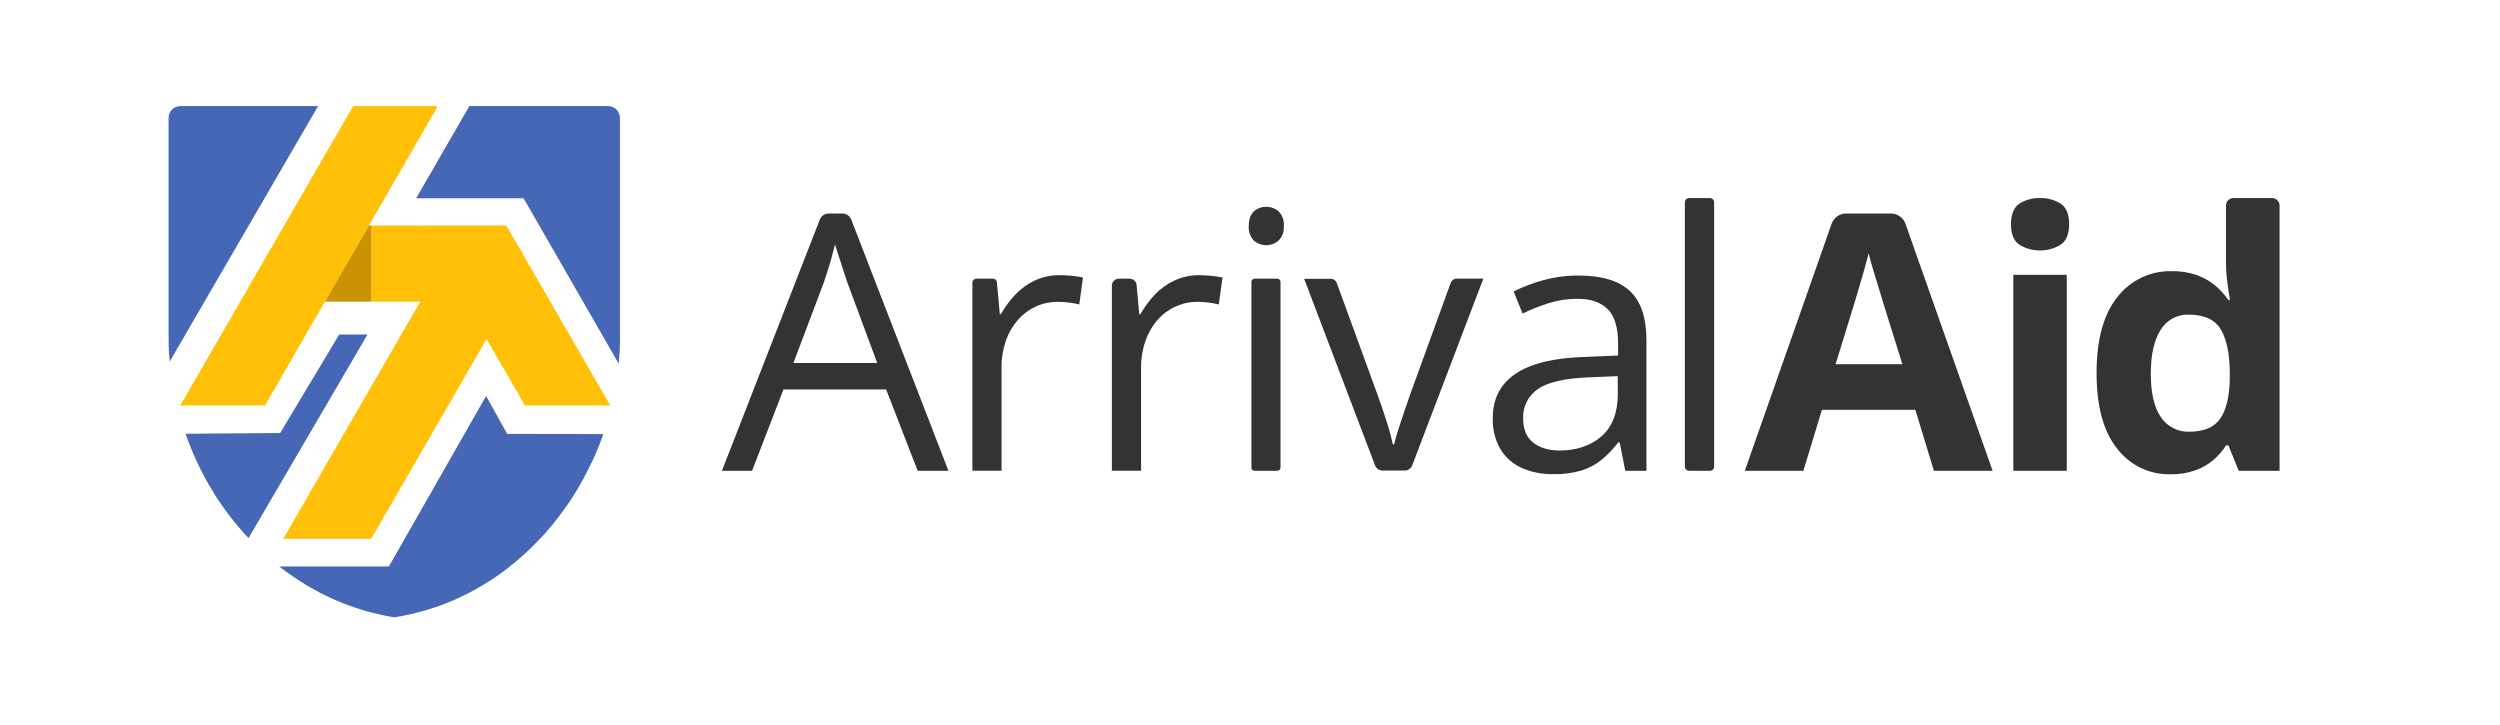 <svg width="200" height="58" viewBox="0 0 200 58" fill="none" xmlns="http://www.w3.org/2000/svg">
<path d="M73.415 37.663L70.892 31.156H62.676L60.166 37.663H57.755L65.585 17.566C65.64 17.424 65.736 17.302 65.861 17.216C65.986 17.129 66.133 17.082 66.285 17.08H67.387C67.541 17.08 67.691 17.127 67.818 17.213C67.945 17.3 68.043 17.423 68.099 17.566L75.876 37.663H73.415ZM70.177 29.038L67.779 22.576L67.506 21.75C67.38 21.365 67.252 20.968 67.121 20.557C66.99 20.146 66.883 19.814 66.799 19.562C66.706 19.945 66.603 20.326 66.498 20.704C66.393 21.082 66.283 21.434 66.18 21.757C66.078 22.079 65.989 22.352 65.914 22.576L63.474 29.038H70.177Z" fill="#333333"/>
<path d="M84.773 22.016C85.085 22.016 85.407 22.032 85.74 22.065C86.042 22.092 86.342 22.137 86.639 22.198L86.342 24.357C86.066 24.288 85.785 24.236 85.502 24.203C85.214 24.167 84.924 24.148 84.633 24.147C84.029 24.142 83.431 24.267 82.88 24.514C82.332 24.763 81.842 25.126 81.444 25.578C81.016 26.067 80.687 26.634 80.475 27.248C80.234 27.944 80.115 28.677 80.125 29.414V37.658H77.79V22.606C77.79 22.524 77.823 22.445 77.882 22.387C77.94 22.329 78.019 22.296 78.101 22.296H79.441C79.519 22.296 79.594 22.324 79.651 22.377C79.709 22.429 79.745 22.501 79.752 22.578L79.985 25.128H80.079C80.395 24.56 80.781 24.034 81.23 23.564C81.675 23.094 82.205 22.711 82.791 22.436C83.412 22.15 84.09 22.006 84.773 22.016Z" fill="#333333"/>
<path d="M95.933 22.016C96.244 22.016 96.566 22.032 96.902 22.065C97.203 22.092 97.502 22.137 97.799 22.198L97.504 24.357C97.228 24.288 96.947 24.236 96.664 24.203C96.375 24.167 96.084 24.148 95.793 24.147C95.192 24.144 94.597 24.271 94.049 24.518C93.5 24.768 93.01 25.131 92.611 25.583C92.185 26.072 91.856 26.639 91.644 27.252C91.4 27.948 91.278 28.68 91.285 29.417V37.66H88.95V22.852C88.951 22.704 89.01 22.563 89.114 22.459C89.218 22.355 89.359 22.297 89.506 22.296H90.377C90.516 22.296 90.649 22.348 90.752 22.442C90.854 22.535 90.918 22.664 90.93 22.802L91.138 25.137H91.236C91.552 24.57 91.938 24.044 92.384 23.573C92.831 23.102 93.361 22.72 93.949 22.445C94.57 22.155 95.248 22.009 95.933 22.016Z" fill="#333333"/>
<path d="M101.305 16.548C101.67 16.541 102.023 16.674 102.293 16.919C102.442 17.072 102.556 17.256 102.627 17.457C102.699 17.659 102.726 17.874 102.706 18.087C102.722 18.297 102.694 18.508 102.623 18.706C102.552 18.905 102.439 19.086 102.293 19.238C102.018 19.481 101.664 19.616 101.297 19.616C100.93 19.616 100.576 19.481 100.301 19.238C100.159 19.084 100.05 18.902 99.981 18.704C99.912 18.506 99.885 18.296 99.902 18.087C99.902 17.564 100.035 17.174 100.301 16.919C100.575 16.67 100.935 16.537 101.305 16.548ZM102.44 22.55V37.408C102.44 37.441 102.434 37.474 102.421 37.505C102.409 37.536 102.39 37.564 102.367 37.588C102.343 37.611 102.315 37.63 102.285 37.643C102.254 37.656 102.221 37.663 102.188 37.663H100.367C100.299 37.663 100.234 37.636 100.187 37.588C100.139 37.54 100.112 37.476 100.112 37.408V22.55C100.112 22.483 100.139 22.418 100.187 22.37C100.234 22.323 100.299 22.296 100.367 22.296H102.188C102.221 22.296 102.254 22.302 102.285 22.315C102.315 22.328 102.343 22.347 102.367 22.371C102.39 22.394 102.409 22.422 102.421 22.453C102.434 22.484 102.44 22.517 102.44 22.55Z" fill="#333333"/>
<path d="M110.009 37.245L104.333 22.303H106.474C106.576 22.305 106.676 22.338 106.759 22.397C106.843 22.457 106.906 22.54 106.941 22.637L110.209 31.597C110.443 32.234 110.681 32.934 110.924 33.698C111.124 34.306 111.292 34.924 111.428 35.55H111.526C111.638 35.083 111.825 34.46 112.086 33.682C112.348 32.904 112.587 32.203 112.803 31.581L116.06 22.62C116.095 22.524 116.158 22.441 116.242 22.381C116.325 22.321 116.425 22.288 116.527 22.287H118.668L112.978 37.228C112.932 37.351 112.85 37.456 112.742 37.53C112.635 37.605 112.507 37.644 112.376 37.644H110.604C110.476 37.644 110.352 37.605 110.246 37.534C110.14 37.463 110.057 37.362 110.009 37.245Z" fill="#333333"/>
<path d="M126.304 22.044C128.138 22.044 129.498 22.455 130.385 23.276C131.273 24.098 131.716 25.412 131.716 27.217V37.663H130.021L129.573 35.391H129.461C129.068 35.908 128.617 36.378 128.116 36.792C127.635 37.177 127.085 37.467 126.496 37.646C125.764 37.854 125.006 37.951 124.245 37.933C123.39 37.949 122.542 37.782 121.757 37.443C121.05 37.131 120.454 36.613 120.048 35.956C119.604 35.191 119.387 34.316 119.422 33.432C119.422 31.901 120.03 30.723 121.245 29.9C122.461 29.076 124.311 28.628 126.797 28.553L129.447 28.441V27.507C129.447 26.179 129.162 25.245 128.592 24.705C128.023 24.165 127.219 23.899 126.181 23.907C125.401 23.903 124.625 24.021 123.881 24.257C123.171 24.483 122.477 24.76 121.806 25.084L121.091 23.316C121.853 22.937 122.651 22.634 123.473 22.413C124.395 22.16 125.348 22.036 126.304 22.044ZM129.417 30.091L127.082 30.189C125.168 30.264 123.817 30.575 123.031 31.123C122.653 31.381 122.346 31.73 122.14 32.138C121.934 32.547 121.835 33.001 121.852 33.458C121.852 34.337 122.119 34.987 122.653 35.407C123.187 35.828 123.893 36.038 124.771 36.038C126.134 36.038 127.251 35.659 128.121 34.903C128.991 34.147 129.425 33.01 129.424 31.494L129.417 30.091Z" fill="#333333"/>
<path d="M136.792 37.663H135.127C135.037 37.663 134.951 37.627 134.888 37.563C134.824 37.5 134.789 37.414 134.789 37.324V16.184C134.789 16.094 134.824 16.008 134.888 15.944C134.951 15.881 135.037 15.845 135.127 15.845H136.792C136.882 15.845 136.968 15.881 137.031 15.944C137.095 16.008 137.13 16.094 137.13 16.184V37.324C137.13 37.414 137.095 37.5 137.031 37.563C136.968 37.627 136.882 37.663 136.792 37.663Z" fill="#333333"/>
<path d="M154.713 37.663L153.225 32.783H145.754L144.27 37.663H139.584L146.53 17.902C146.614 17.66 146.772 17.451 146.982 17.304C147.191 17.157 147.441 17.078 147.697 17.08H151.269C151.524 17.079 151.774 17.157 151.983 17.304C152.193 17.451 152.351 17.659 152.436 17.9L159.41 37.663H154.713ZM152.189 29.136L150.702 24.371C150.608 24.054 150.484 23.643 150.33 23.143C150.176 22.644 150.022 22.135 149.863 21.616C149.705 21.098 149.586 20.645 149.492 20.262C149.399 20.645 149.27 21.12 149.107 21.687C148.944 22.252 148.785 22.786 148.64 23.291C148.495 23.795 148.381 24.157 148.316 24.371L146.849 29.136H152.189Z" fill="#333333"/>
<path d="M163.211 15.845C163.787 15.83 164.355 15.984 164.845 16.287C165.302 16.582 165.531 17.132 165.531 17.935C165.531 18.729 165.298 19.279 164.845 19.583C164.348 19.881 163.78 20.038 163.201 20.038C162.622 20.038 162.054 19.881 161.558 19.583C161.105 19.279 160.878 18.729 160.878 17.935C160.878 17.141 161.112 16.583 161.558 16.287C162.053 15.98 162.628 15.826 163.211 15.845ZM165.34 21.988V37.663H161.065V21.988H165.34Z" fill="#333333"/>
<path d="M173.642 37.943C172.818 37.961 172.002 37.785 171.26 37.428C170.518 37.071 169.871 36.543 169.372 35.888C168.274 34.52 167.726 32.508 167.726 29.853C167.726 27.17 168.281 25.139 169.393 23.76C169.906 23.097 170.569 22.565 171.327 22.206C172.084 21.847 172.916 21.671 173.754 21.694C174.426 21.682 175.095 21.786 175.731 22.002C176.265 22.19 176.762 22.47 177.2 22.828C177.607 23.164 177.964 23.558 178.26 23.995H178.4C178.344 23.695 178.276 23.253 178.197 22.669C178.116 22.072 178.077 21.47 178.078 20.867V16.445C178.078 16.287 178.141 16.134 178.253 16.022C178.365 15.909 178.517 15.846 178.675 15.845H181.769C181.847 15.845 181.925 15.861 181.998 15.891C182.071 15.921 182.137 15.965 182.192 16.021C182.248 16.077 182.292 16.143 182.322 16.216C182.351 16.289 182.367 16.367 182.366 16.445V37.663H179.098L178.271 35.629H178.089C177.809 36.066 177.466 36.459 177.071 36.796C176.643 37.16 176.151 37.442 175.622 37.63C174.985 37.849 174.315 37.955 173.642 37.943ZM175.143 34.536C176.31 34.536 177.135 34.188 177.618 33.49C178.1 32.793 178.355 31.747 178.381 30.35V29.884C178.381 28.358 178.148 27.191 177.681 26.381C177.214 25.572 176.344 25.168 175.071 25.17C174.628 25.158 174.189 25.265 173.801 25.477C173.412 25.69 173.086 26.002 172.857 26.381C172.328 27.2 172.064 28.376 172.064 29.909C172.064 31.442 172.333 32.596 172.871 33.371C173.118 33.744 173.457 34.047 173.855 34.251C174.253 34.455 174.696 34.553 175.143 34.536Z" fill="#333333"/>
<path d="M40.399 29.673L39.827 28.683L38.926 27.124L38.825 27.299L37.887 28.922L37.455 29.673L35.855 32.442L34.947 34.014L34.896 34.105L33.701 36.171L31.555 39.888L29.697 43.105H22.662L22.763 42.932L26.015 37.296L27.859 34.105L28.163 33.582L28.819 32.442L29.685 30.943L30.421 29.673L31.555 27.705L32.099 26.764L33.619 24.133H31.555V24.11L31.541 24.133H29.685V18.04H33.68L33.701 18.077V18.04H40.506L41.872 20.402L42.339 21.215L43.24 22.772L44.027 24.133L45.544 26.764L47.225 29.673L48.825 32.442H41.998L41.872 32.223L40.504 29.853" fill="#FFC007"/>
<path d="M22.763 29.732L21.238 32.37L21.196 32.442H14.416L16.016 29.673L17.697 26.764L19.216 24.133L21.238 20.631L22.735 18.04H22.763V17.993L23.774 16.24L26.015 12.36L27.171 10.361L28.163 8.643L28.207 8.566L28.254 8.486H34.947V8.631L33.701 10.791L31.597 14.433L31.56 14.37L31.555 14.36V14.508L30.561 16.23H30.558L30.553 16.24L29.685 17.743L29.515 18.04L28.163 20.381L26.015 24.096L25.994 24.133L24.474 26.764L22.796 29.673" fill="#FFC007"/>
<path d="M29.685 18.04V24.133H26.015V24.096L28.163 20.381L29.515 18.04H29.685Z" fill="#CB9205"/>
<path d="M40.504 8.486H37.55L33.292 15.862H41.886L49.495 29.092L49.509 28.954C49.539 28.628 49.565 28.296 49.583 27.962C49.583 27.904 49.583 27.843 49.583 27.785C49.583 27.689 49.583 27.596 49.595 27.502C49.607 27.409 49.595 27.269 49.595 27.152V27.133C49.595 27.012 49.595 26.9 49.595 26.764V9.437C49.595 9.185 49.495 8.943 49.317 8.765C49.139 8.587 48.897 8.486 48.645 8.486H41.872M41.599 8.486H40.579H41.599Z" fill="#4567B6"/>
<path d="M19.875 43.06L29.398 26.764H27.133L22.413 34.642L14.848 34.7C14.881 34.789 14.911 34.877 14.942 34.966L15.054 35.272L15.117 35.435C15.157 35.54 15.196 35.645 15.241 35.748C15.259 35.8 15.28 35.851 15.301 35.9C15.35 36.019 15.397 36.133 15.448 36.257C15.448 36.271 15.448 36.287 15.467 36.299L15.633 36.677L15.806 37.053L15.843 37.13C15.901 37.256 15.962 37.382 16.025 37.506C16.088 37.63 16.163 37.779 16.233 37.912C16.303 38.045 16.359 38.146 16.424 38.274L16.483 38.379L16.667 38.711C16.742 38.842 16.819 38.972 16.901 39.101L17.111 39.449L17.136 39.488V39.505C17.237 39.663 17.337 39.82 17.44 39.971C17.543 40.123 17.652 40.291 17.762 40.438C17.872 40.586 17.982 40.754 18.096 40.905L18.136 40.959L18.178 41.013L18.294 41.174C18.341 41.237 18.39 41.3 18.439 41.361C18.556 41.512 18.672 41.662 18.794 41.809C18.915 41.956 19.027 42.103 19.158 42.245C19.282 42.388 19.403 42.53 19.529 42.67C19.655 42.81 19.763 42.916 19.868 43.037L19.875 43.06Z" fill="#4567B6"/>
<path d="M13.492 27.133V27.152C13.492 27.269 13.492 27.385 13.492 27.502C13.492 27.619 13.492 27.689 13.504 27.785C13.504 27.843 13.504 27.904 13.504 27.962C13.522 28.287 13.546 28.607 13.576 28.926L25.448 8.486H14.433C14.181 8.487 13.94 8.587 13.762 8.766C13.585 8.944 13.485 9.185 13.485 9.437V26.764C13.487 26.888 13.487 27.012 13.492 27.133Z" fill="#4567B6"/>
<path d="M40.578 34.714L38.888 31.679L31.111 45.318H22.34C22.48 45.425 22.62 45.533 22.763 45.638L22.826 45.687C22.931 45.764 23.041 45.843 23.15 45.92C23.26 45.997 23.41 46.105 23.543 46.191C23.676 46.277 23.776 46.352 23.904 46.425L23.986 46.478C24.105 46.555 24.22 46.63 24.346 46.712L24.647 46.891L24.796 46.978C25.076 47.139 25.359 47.293 25.646 47.445L25.952 47.596L26.015 47.629C26.087 47.664 26.157 47.699 26.227 47.73C26.335 47.783 26.447 47.832 26.557 47.884L26.869 48.021L27.236 48.175L27.512 48.285L27.836 48.407C27.943 48.449 28.053 48.488 28.163 48.526L28.343 48.586L28.485 48.635C28.651 48.691 28.819 48.743 28.987 48.794L29.3 48.888L29.685 48.993C29.915 49.053 30.149 49.109 30.386 49.161L30.568 49.2L30.668 49.221L30.925 49.275L31.196 49.324L31.429 49.366L31.55 49.387C31.73 49.357 31.912 49.326 32.092 49.291L32.309 49.247L32.631 49.182L32.898 49.121L33.166 49.058C33.343 49.014 33.519 48.967 33.694 48.918H33.729C33.885 48.873 34.044 48.827 34.196 48.778C34.445 48.703 34.691 48.621 34.936 48.544C35.363 48.395 35.781 48.231 36.196 48.054C36.32 48 36.446 47.947 36.568 47.888C36.689 47.83 36.775 47.795 36.878 47.746C37.126 47.629 37.371 47.512 37.614 47.379L37.847 47.256C38.174 47.078 38.496 46.894 38.816 46.695C38.961 46.609 39.103 46.518 39.245 46.427C39.388 46.336 39.505 46.256 39.633 46.17L39.68 46.137C39.815 46.044 39.95 45.95 40.086 45.852C40.221 45.754 40.352 45.659 40.485 45.558C40.581 45.486 40.679 45.411 40.775 45.325C40.87 45.239 40.989 45.157 41.097 45.07C41.144 45.033 41.19 44.996 41.235 44.956C41.326 44.884 41.414 44.809 41.501 44.722L41.538 44.69C41.606 44.634 41.671 44.575 41.739 44.515C41.769 44.491 41.797 44.463 41.825 44.44L41.853 44.414L41.898 44.375C41.996 44.286 42.096 44.195 42.192 44.104C42.288 44.013 42.425 43.894 42.526 43.786L42.846 43.469C42.953 43.364 43.056 43.254 43.158 43.147L43.175 43.13L43.371 42.92L43.565 42.708L43.756 42.491C43.821 42.418 43.884 42.343 43.947 42.271L44.274 41.881L44.508 41.58L44.673 41.37L44.849 41.136L44.879 41.094C44.926 41.029 44.975 40.966 45.019 40.903L45.192 40.67C45.245 40.59 45.304 40.511 45.36 40.436C45.416 40.361 45.481 40.259 45.542 40.165C45.642 40.016 45.74 39.866 45.839 39.715L46.002 39.456L46.023 39.42L46.219 39.096L46.263 39.021C46.331 38.905 46.401 38.788 46.467 38.669C46.532 38.55 46.581 38.466 46.635 38.365L46.665 38.312C46.693 38.26 46.721 38.211 46.747 38.16C46.856 37.954 46.964 37.744 47.069 37.532C47.099 37.476 47.125 37.42 47.153 37.361C47.181 37.303 47.239 37.182 47.281 37.09L47.393 36.887C47.578 36.486 47.753 36.075 47.919 35.659C47.956 35.566 47.991 35.475 48.024 35.384C48.08 35.237 48.133 35.09 48.187 34.943L48.25 34.77L48.264 34.725L40.578 34.714Z" fill="#4567B6"/>
</svg>
